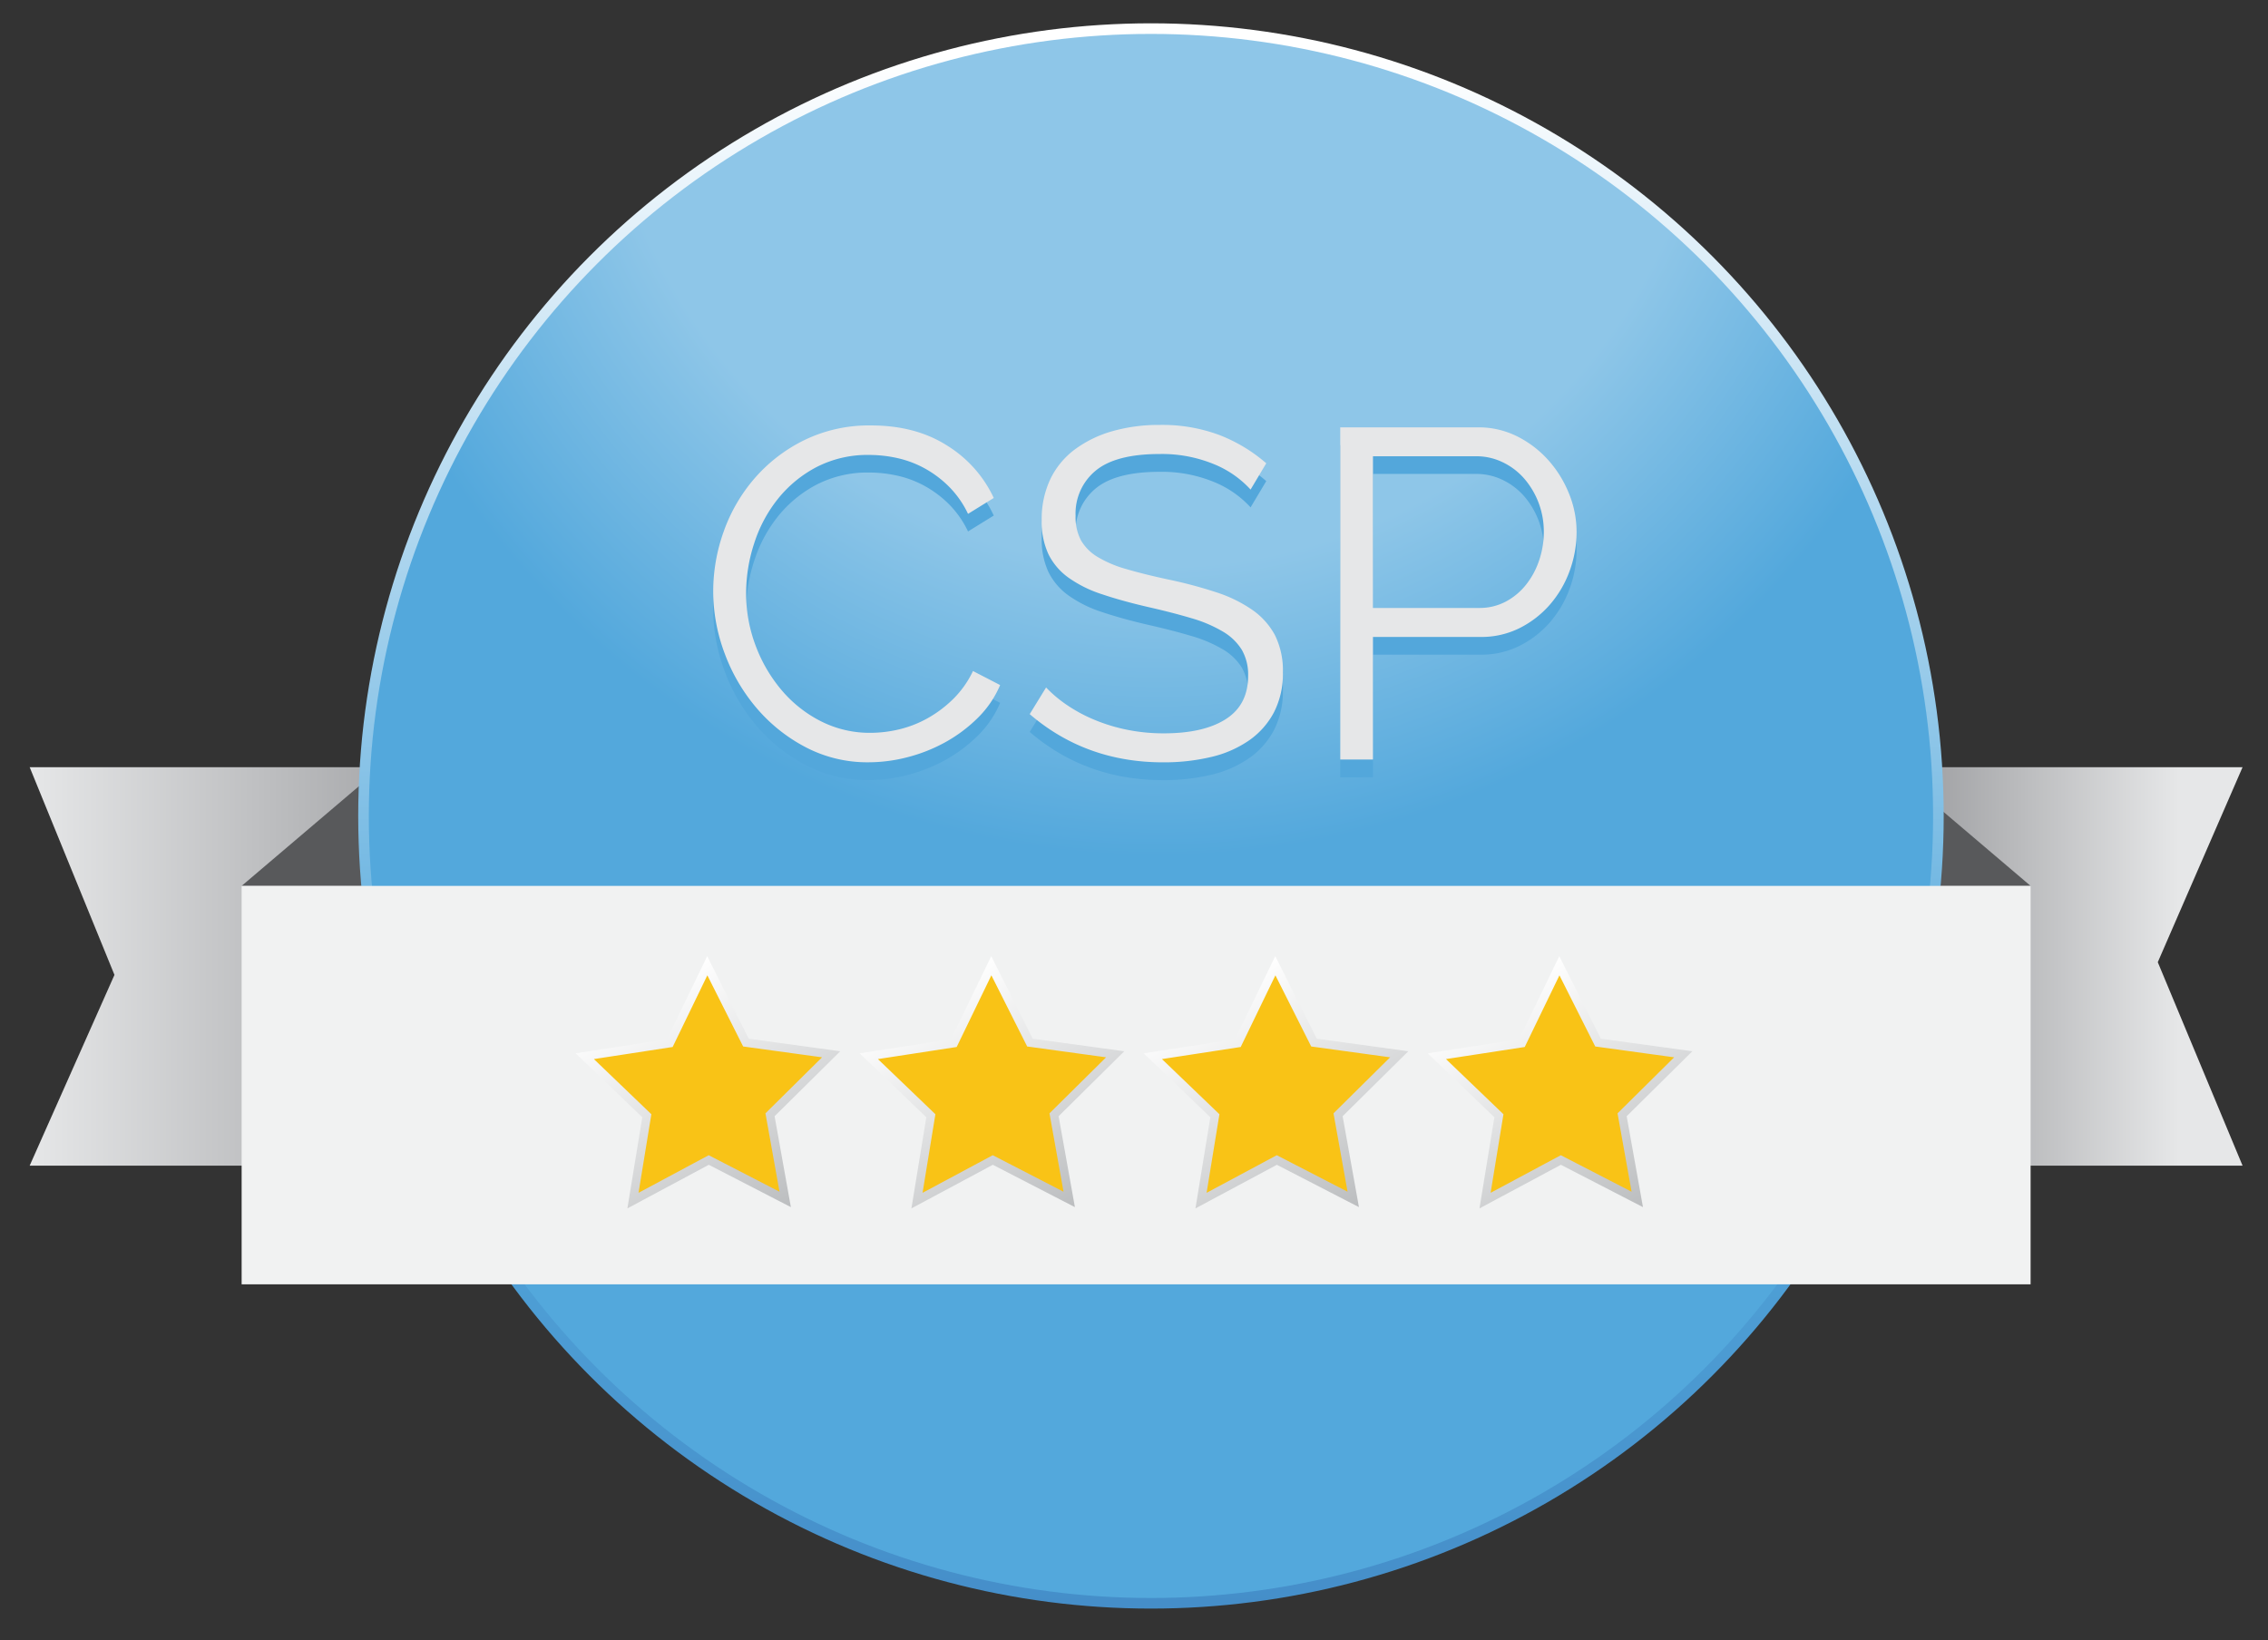 <svg id="Calque_1" data-name="Calque 1" xmlns="http://www.w3.org/2000/svg" xmlns:xlink="http://www.w3.org/1999/xlink" width="535" height="387" viewBox="0 0 535 387"><rect x="0" y="0" width="535" height="387" fill="#333333" stroke="none"/><defs><linearGradient id="Dégradé_sans_nom_52" x1="444" y1="228" x2="514.01" y2="228" gradientUnits="userSpaceOnUse"><stop offset="0" stop-color="#949598"/><stop offset="1" stop-color="#e6e7e8"/></linearGradient><linearGradient id="Dégradé_sans_nom_53" x1="7" y1="228" x2="119" y2="228" gradientUnits="userSpaceOnUse"><stop offset="0" stop-color="#e6e7e8"/><stop offset="1" stop-color="#949598"/></linearGradient><linearGradient id="Dégradé_sans_nom_69" x1="271.5" y1="379.5" x2="271.5" y2="5.5" gradientUnits="userSpaceOnUse"><stop offset="0" stop-color="#458ec9"/><stop offset="0.33" stop-color="#53a8dc"/><stop offset="0.98" stop-color="#fff"/></linearGradient><radialGradient id="Dégradé_sans_nom_33" cx="272.89" cy="2.45" r="297.99" gradientUnits="userSpaceOnUse"><stop offset="0.43" stop-color="#8ec6e8"/><stop offset="0.44" stop-color="#8ec6e8"/><stop offset="0.67" stop-color="#53a8dc"/></radialGradient><linearGradient id="Dégradé_sans_nom_60" x1="184.36" y1="286.06" x2="153.79" y2="233.11" gradientUnits="userSpaceOnUse"><stop offset="0.01" stop-color="#bcbec0"/><stop offset="1" stop-color="#fff"/></linearGradient><linearGradient id="Dégradé_sans_nom_60-2" x1="251.36" y1="286.06" x2="220.79" y2="233.11" xlink:href="#Dégradé_sans_nom_60"/><linearGradient id="Dégradé_sans_nom_60-3" x1="318.36" y1="286.06" x2="287.79" y2="233.11" xlink:href="#Dégradé_sans_nom_60"/><linearGradient id="Dégradé_sans_nom_60-4" x1="385.36" y1="286.06" x2="354.79" y2="233.11" xlink:href="#Dégradé_sans_nom_60"/></defs><title>csp4</title><polygon points="529 181 410 181 410 275 529 275 509 227 529 181" style="fill:url(#Dégradé_sans_nom_52)"/><polygon points="119 275 119 181 7 181 27 230 7 275 119 275" style="fill:url(#Dégradé_sans_nom_53)"/><polygon points="439 175 97 175 57 209 479 209 439 175" style="fill:#58595b"/><circle cx="271.5" cy="192.5" r="184.5" style="fill:none;stroke-miterlimit:10;stroke-width:5px;stroke:url(#Dégradé_sans_nom_69)"/><circle cx="271.5" cy="192.5" r="184.5" style="fill:url(#Dégradé_sans_nom_33)"/><rect x="57" y="209" width="422" height="94" style="fill:#f1f2f2"/><polygon points="158 246.1 166.84 227.84 175.96 245.97 196.06 248.73 181.64 263 185.22 282.97 167.19 273.67 149.31 283.25 152.58 263.23 137.94 249.18 158 246.1" style="fill:#f9c316;stroke-miterlimit:10;stroke-width:2px;stroke:url(#Dégradé_sans_nom_60)"/><polygon points="225 246.1 233.84 227.84 242.96 245.97 263.06 248.73 248.64 263 252.22 282.97 234.19 273.67 216.31 283.25 219.58 263.23 204.94 249.18 225 246.1" style="fill:#f9c316;stroke-miterlimit:10;stroke-width:2px;stroke:url(#Dégradé_sans_nom_60-2)"/><polygon points="292 246.1 300.84 227.84 309.96 245.97 330.06 248.73 315.64 263 319.22 282.97 301.19 273.67 283.31 283.25 286.58 263.23 271.94 249.18 292 246.1" style="fill:#f9c316;stroke-miterlimit:10;stroke-width:2px;stroke:url(#Dégradé_sans_nom_60-3)"/><polygon points="359 246.1 367.84 227.84 376.96 245.97 397.06 248.73 382.64 263 386.22 282.97 368.19 273.67 350.31 283.25 353.58 263.23 338.94 249.18 359 246.1" style="fill:#f9c316;stroke-miterlimit:10;stroke-width:2px;stroke:url(#Dégradé_sans_nom_60-4)"/><path d="M168.24,143.65a41.91,41.91,0,0,1,2.48-14.07A39,39,0,0,1,178,117a37.08,37.08,0,0,1,11.7-9,34.81,34.81,0,0,1,15.78-3.48q10.49,0,17.94,4.75a28.88,28.88,0,0,1,11,12.36l-6.07,3.75a23.22,23.22,0,0,0-4.58-6.51,25.51,25.51,0,0,0-5.79-4.3,24.54,24.54,0,0,0-6.4-2.37,30.72,30.72,0,0,0-6.51-.72,26.22,26.22,0,0,0-12.47,2.87,28.71,28.71,0,0,0-9.11,7.51,32.71,32.71,0,0,0-5.57,10.43A37.88,37.88,0,0,0,176,144.09a34.84,34.84,0,0,0,2.26,12.47,35.33,35.33,0,0,0,6.18,10.54,29.69,29.69,0,0,0,9.27,7.29,25.44,25.44,0,0,0,11.65,2.7,29.26,29.26,0,0,0,6.79-.83,26.17,26.17,0,0,0,6.73-2.65,28.33,28.33,0,0,0,6-4.53,23.44,23.44,0,0,0,4.64-6.57l6.4,3.31a24,24,0,0,1-5.3,7.78A34.83,34.83,0,0,1,223,179.3a38,38,0,0,1-8.89,3.53,36.74,36.74,0,0,1-9.22,1.21,31.33,31.33,0,0,1-14.79-3.53,38.75,38.75,0,0,1-11.59-9.22,42.73,42.73,0,0,1-7.56-12.91A41.73,41.73,0,0,1,168.24,143.65Z" style="fill:#53a7db"/><path d="M295,119.7a23.86,23.86,0,0,0-8.83-6.07,32.25,32.25,0,0,0-12.58-2.32q-10.38,0-15.12,3.92a13.08,13.08,0,0,0-4.75,10.65,11.74,11.74,0,0,0,1.27,5.79,11.06,11.06,0,0,0,3.92,3.92,27.45,27.45,0,0,0,6.79,2.87q4.14,1.22,9.77,2.43a106.28,106.28,0,0,1,11.31,3,32.49,32.49,0,0,1,8.55,4.14,17.19,17.19,0,0,1,5.41,6,18.68,18.68,0,0,1,1.88,8.83,19.84,19.84,0,0,1-2.1,9.38,18.71,18.71,0,0,1-5.85,6.62,26.09,26.09,0,0,1-8.94,3.92,47.89,47.89,0,0,1-11.37,1.27q-18.21,0-31.46-11.37l3.86-6.29a30.51,30.51,0,0,0,5,4.19,36.35,36.35,0,0,0,6.51,3.48,41.28,41.28,0,0,0,7.67,2.32,43.23,43.23,0,0,0,8.61.83q9.38,0,14.63-3.37t5.24-10.21a11.72,11.72,0,0,0-1.49-6.13,12.9,12.9,0,0,0-4.47-4.3,31.69,31.69,0,0,0-7.4-3.15q-4.42-1.32-10.27-2.65-6.18-1.43-10.82-3a28.82,28.82,0,0,1-7.84-3.86,15,15,0,0,1-4.8-5.57,18,18,0,0,1-1.6-8,22,22,0,0,1,2-9.66,19,19,0,0,1,5.79-7.06,27.43,27.43,0,0,1,8.83-4.31,39.9,39.9,0,0,1,11.26-1.49,38.45,38.45,0,0,1,14,2.37,37.5,37.5,0,0,1,11.09,6.68Z" style="fill:#53a7db"/><path d="M316.15,183.39V105H348.6a20.35,20.35,0,0,1,9.33,2.15,24.61,24.61,0,0,1,7.34,5.63,26.75,26.75,0,0,1,4.86,7.89,23.91,23.91,0,0,1,1.77,8.94,26.64,26.64,0,0,1-1.66,9.33,25.23,25.23,0,0,1-4.64,7.89,23.29,23.29,0,0,1-7.12,5.52,20.09,20.09,0,0,1-9.22,2.1H323.87v28.92Zm7.73-35.76h25.06a13.12,13.12,0,0,0,6.24-1.49,15.18,15.18,0,0,0,4.8-4,18.7,18.7,0,0,0,3.09-5.74,21,21,0,0,0,1.1-6.79A19.07,19.07,0,0,0,359.47,117a15.68,15.68,0,0,0-5.08-3.81,14.21,14.21,0,0,0-6.13-1.38H323.87Z" style="fill:#53a7db"/><path d="M168.24,139.45a41.91,41.91,0,0,1,2.48-14.07A39,39,0,0,1,178,112.85a37.08,37.08,0,0,1,11.7-9,34.81,34.81,0,0,1,15.78-3.48q10.49,0,17.94,4.75a28.88,28.88,0,0,1,11,12.36l-6.07,3.75a23.22,23.22,0,0,0-4.58-6.51,25.51,25.51,0,0,0-5.79-4.3,24.54,24.54,0,0,0-6.4-2.37,30.72,30.72,0,0,0-6.51-.72,26.22,26.22,0,0,0-12.47,2.87,28.71,28.71,0,0,0-9.11,7.51,32.71,32.71,0,0,0-5.57,10.43A37.88,37.88,0,0,0,176,139.89a34.84,34.84,0,0,0,2.26,12.47,35.33,35.33,0,0,0,6.18,10.54,29.69,29.69,0,0,0,9.27,7.29,25.44,25.44,0,0,0,11.65,2.7,29.26,29.26,0,0,0,6.79-.83,26.17,26.17,0,0,0,6.73-2.65,28.33,28.33,0,0,0,6-4.53,23.44,23.44,0,0,0,4.64-6.57l6.4,3.31a24,24,0,0,1-5.3,7.78A34.83,34.83,0,0,1,223,175.1a38,38,0,0,1-8.89,3.53,36.74,36.74,0,0,1-9.22,1.21,31.33,31.33,0,0,1-14.79-3.53,38.75,38.75,0,0,1-11.59-9.22,42.73,42.73,0,0,1-7.56-12.91A41.73,41.73,0,0,1,168.24,139.45Z" style="fill:#e6e7e8"/><path d="M295,115.5a23.86,23.86,0,0,0-8.83-6.07,32.25,32.25,0,0,0-12.58-2.32q-10.38,0-15.12,3.92a13.08,13.08,0,0,0-4.75,10.65,11.74,11.74,0,0,0,1.27,5.79,11.06,11.06,0,0,0,3.92,3.92,27.45,27.45,0,0,0,6.79,2.87q4.14,1.22,9.77,2.43a106.28,106.28,0,0,1,11.31,3,32.49,32.49,0,0,1,8.55,4.14,17.19,17.19,0,0,1,5.41,6,18.68,18.68,0,0,1,1.88,8.83,19.84,19.84,0,0,1-2.1,9.38,18.71,18.71,0,0,1-5.85,6.62,26.09,26.09,0,0,1-8.94,3.92,47.89,47.89,0,0,1-11.37,1.27q-18.21,0-31.46-11.37l3.86-6.29a30.51,30.51,0,0,0,5,4.19,36.35,36.35,0,0,0,6.51,3.48,41.28,41.28,0,0,0,7.67,2.32,43.23,43.23,0,0,0,8.61.83q9.38,0,14.63-3.37t5.24-10.21a11.72,11.72,0,0,0-1.49-6.13,12.9,12.9,0,0,0-4.47-4.3,31.69,31.69,0,0,0-7.4-3.15q-4.42-1.32-10.27-2.65-6.18-1.43-10.82-3a28.82,28.82,0,0,1-7.84-3.86,15,15,0,0,1-4.8-5.57,18,18,0,0,1-1.6-8,22,22,0,0,1,2-9.66,19,19,0,0,1,5.79-7.06,27.43,27.43,0,0,1,8.83-4.31,39.9,39.9,0,0,1,11.26-1.49,38.45,38.45,0,0,1,14,2.37,37.5,37.5,0,0,1,11.09,6.68Z" style="fill:#e6e7e8"/><path d="M316.15,179.19V100.82H348.6a20.35,20.35,0,0,1,9.33,2.15,24.61,24.61,0,0,1,7.34,5.63,26.75,26.75,0,0,1,4.86,7.89,23.91,23.91,0,0,1,1.77,8.94,26.64,26.64,0,0,1-1.66,9.33,25.23,25.23,0,0,1-4.64,7.89,23.29,23.29,0,0,1-7.12,5.52,20.09,20.09,0,0,1-9.22,2.1H323.87v28.92Zm7.73-35.76h25.06a13.12,13.12,0,0,0,6.24-1.49,15.18,15.18,0,0,0,4.8-4,18.7,18.7,0,0,0,3.09-5.74,21,21,0,0,0,1.1-6.79,19.07,19.07,0,0,0-4.69-12.58,15.68,15.68,0,0,0-5.08-3.81,14.21,14.21,0,0,0-6.13-1.38H323.87Z" style="fill:#e6e7e8"/></svg>